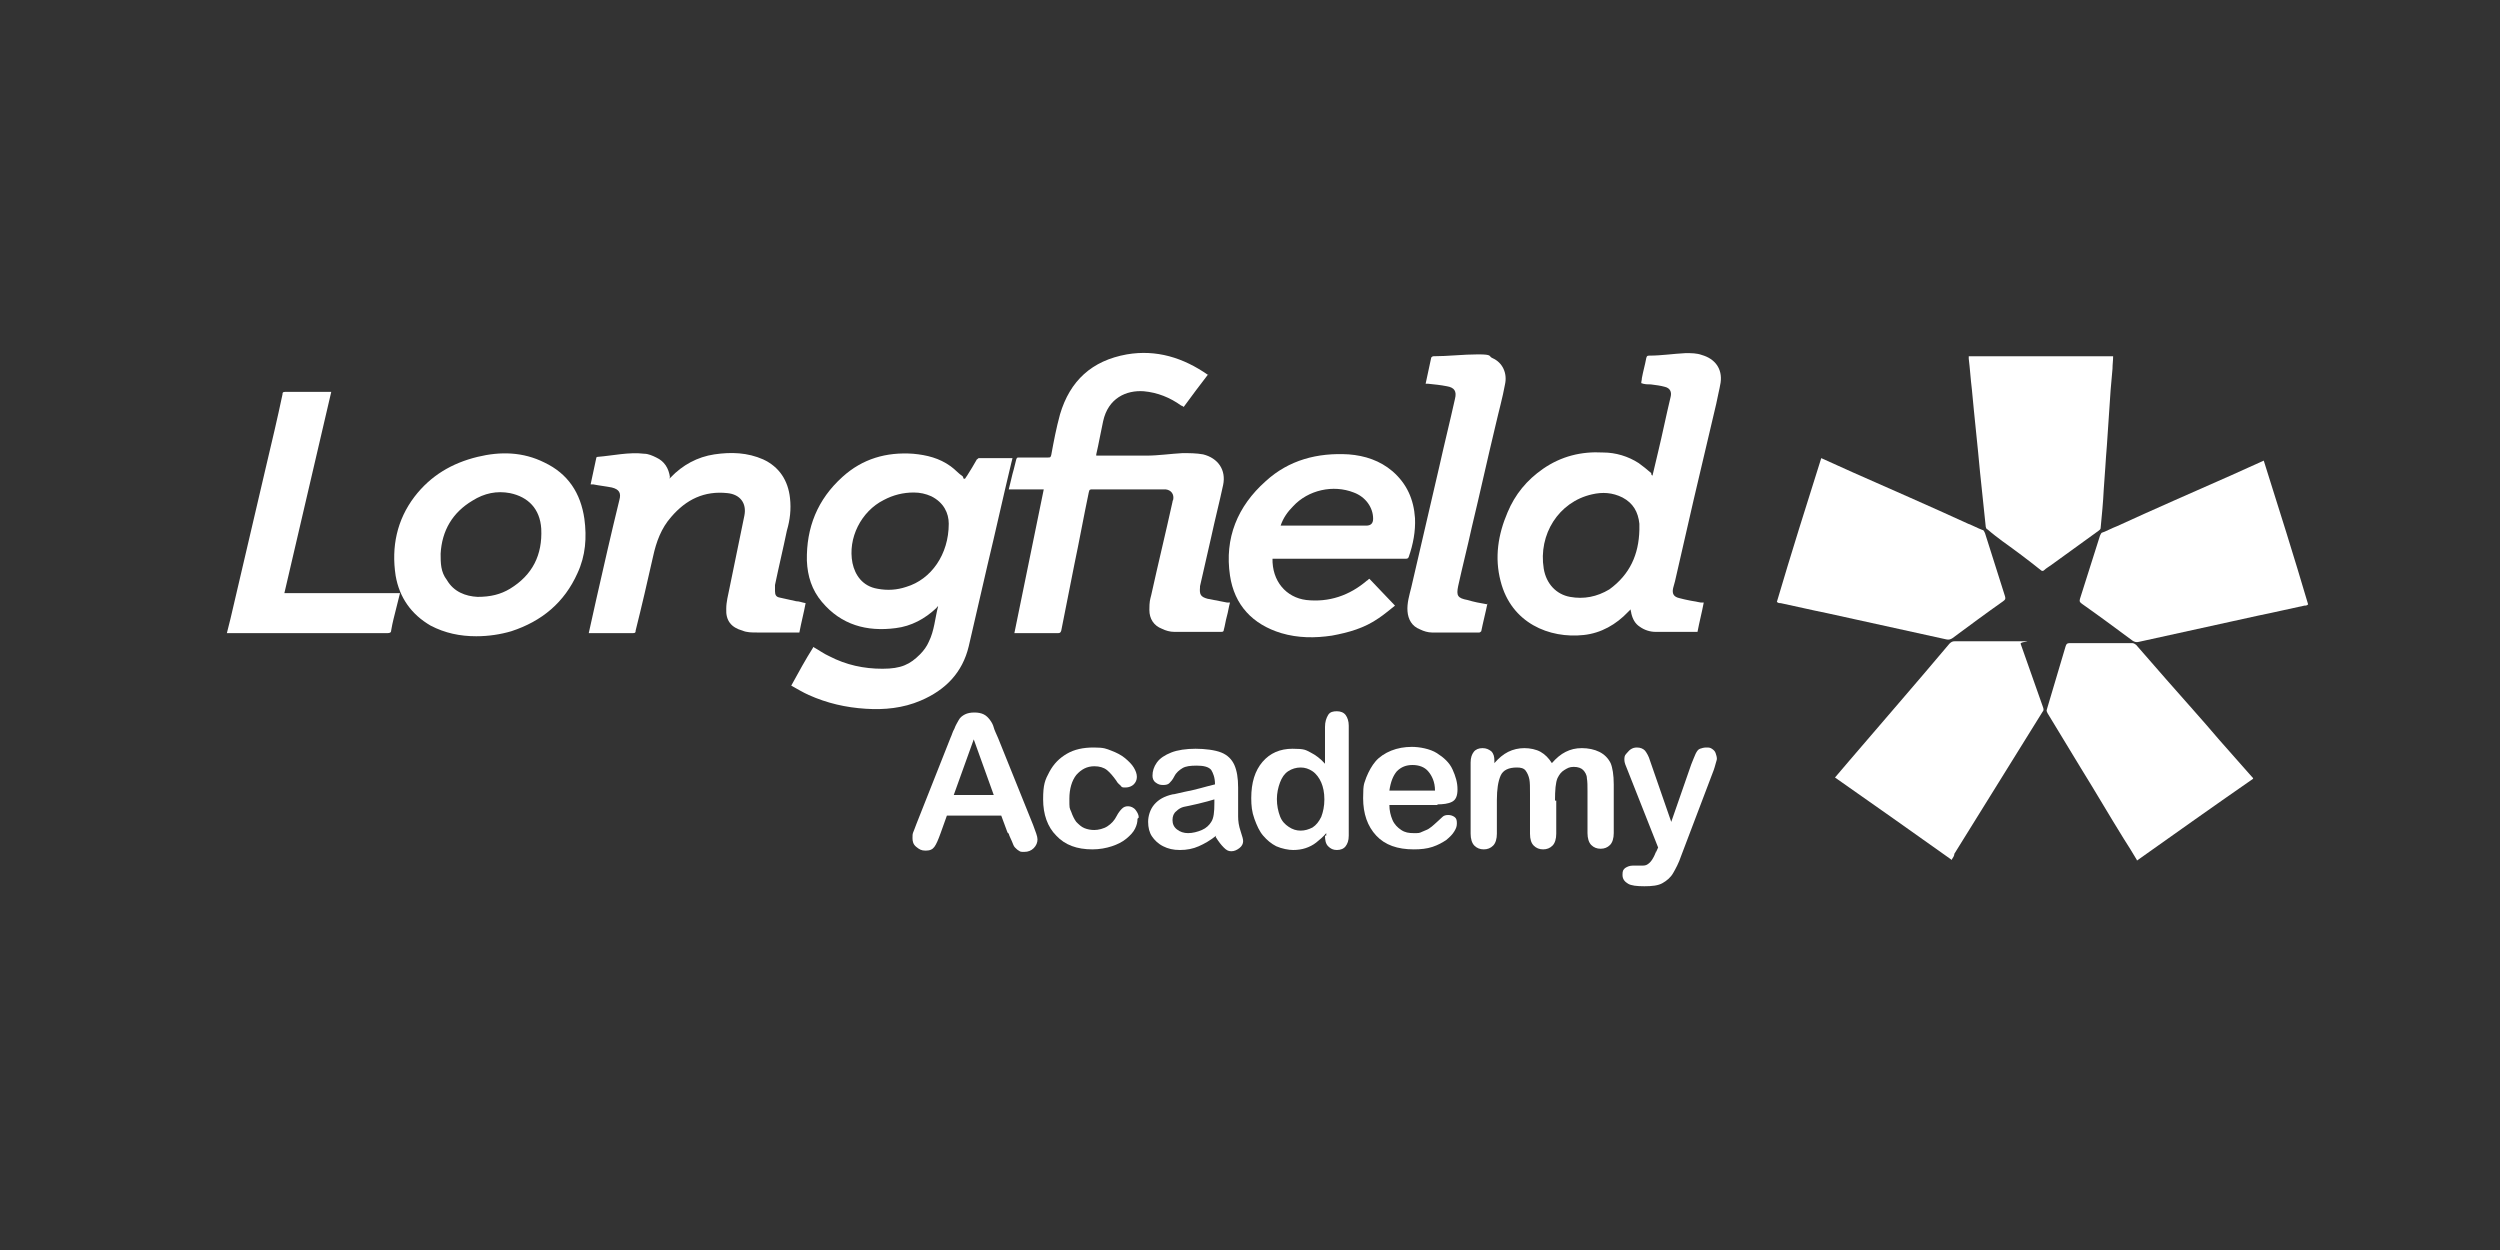 <?xml version="1.0" encoding="UTF-8"?>
<svg id="Layer_1" xmlns="http://www.w3.org/2000/svg" version="1.1" viewBox="0 0 400 200">
  <rect x="0" y="0" width="400" height="200" fill="#333333" stroke="none"/>
  <!-- Generator: Adobe Illustrator 29.0.1, SVG Export Plug-In . SVG Version: 2.1.0 Build 192)  -->
  <defs>
    <style>
      .st0 {
        fill: #fff;
      }
    </style>
  </defs>
  <g id="Layer_21" data-name="Layer_2">
    <g>
      <g>
        <path class="st0" d="M193.3,59.9c-1.3,1.7-2.6,3.4-3.9,5.2-.1,0-.2-.2-.4-.2-1.8-1.3-3.8-2.1-6-2.3-2.8-.2-5.7,1.1-6.5,4.8-.4,1.8-.7,3.6-1.1,5.3v.2h.3c2.6,0,5.1,0,7.7,0,1.9,0,3.9-.3,5.8-.4,1.1,0,2.2,0,3.3.2,2.4.6,3.7,2.5,3.2,4.9-.6,2.8-1.3,5.5-1.9,8.3-.6,2.6-1.2,5.3-1.8,7.9v.2c-.1,1.1.1,1.5,1.2,1.8,1,.2,2,.4,3.1.6.2,0,.3,0,.5,0-.2.7-.3,1.5-.5,2.2s-.3,1.5-.5,2.2c0,.2-.1.3-.4.3-2.5,0-5,0-7.5,0-.7,0-1.4-.2-2-.5-1.3-.5-2-1.6-2-3s.1-1.6.3-2.4c1.1-5,2.3-9.9,3.4-14.9,0,0,0-.2.1-.3.2-.9-.3-1.6-1.2-1.7h-11.7c-.4,0-.5,0-.6.5-.8,3.8-1.5,7.7-2.3,11.5-.7,3.5-1.4,7.1-2.1,10.6-.1.3-.2.4-.5.4h-7c1.6-7.7,3.1-15.3,4.7-23h-5.6c.3-1.1.5-2.2.8-3.2.1-.5.3-1.1.4-1.6.1-.3.2-.3.4-.3h4.7c.3,0,.4,0,.5-.4.4-2.2.8-4.3,1.4-6.5,1.6-5.4,5.1-8.6,10.7-9.6,4.7-.8,9,.5,13,3.3Z"/>
        <path class="st0" d="M130.1,103.5c.9.5,1.7,1.1,2.6,1.5,2.7,1.4,5.5,2,8.5,2s4.4-.7,6-2.3c.6-.6,1.1-1.3,1.4-2,.9-1.8,1-3.8,1.5-5.7-.1,0-.2.2-.3.3-1.8,1.7-4,2.9-6.5,3.2-4.6.6-8.7-.5-11.8-4.2-1.6-1.9-2.3-4.1-2.4-6.6-.1-5.3,1.7-9.8,5.7-13.4,3.2-2.9,7-4,11.3-3.7,2.2.2,4.2.7,6,2,.7.5,1.2,1.1,1.9,1.6.1,0,.1.3.2.4.1,0,.1,0,.2,0,.1-.2.3-.4.4-.6.5-.8,1-1.6,1.5-2.5.1,0,.2-.2.3-.2h5.4c-.1.3-.1.5-.2.8-1.3,5.4-2.5,10.9-3.8,16.3-1,4.3-2,8.6-3,13-1,4.2-3.7,7-7.7,8.7-2.8,1.2-5.8,1.5-8.8,1.3-3.2-.2-6.2-.9-9.1-2.2-.9-.4-1.9-1-2.8-1.5,1.2-2.2,2.3-4.2,3.5-6.1ZM151.8,83.8c0-1.7-.8-3.4-2.8-4.4-.9-.4-1.8-.6-2.8-.6-1.7,0-3.3.4-4.8,1.2-3.6,1.8-5.8,6.1-5,10.1.4,1.9,1.6,3.7,4,4.1,1.6.3,3.1.2,4.6-.3,4-1.2,6.8-5.2,6.8-10.1Z"/>
        <path class="st0" d="M264.4,76.1c.3-1.3.6-2.6.9-3.8.7-2.9,1.3-5.9,2-8.8.2-.8-.1-1.4-.9-1.6-.7-.2-1.5-.3-2.3-.4-.5,0-1,0-1.5-.2,0-.3.1-.5.1-.8.2-1.1.5-2.1.7-3.2.1-.3.1-.4.5-.4,1.9,0,3.8-.3,5.8-.4.9,0,1.8,0,2.6.3,2.1.6,3.3,2.2,3,4.4-.2,1.2-.5,2.3-.7,3.4-1.2,5.1-2.4,10.2-3.6,15.3-1,4.4-2,8.8-3,13.1-.1.4-.2.7-.3,1.1-.2.9.1,1.4,1,1.6,1.1.3,2.3.5,3.4.7.2,0,.3,0,.5,0-.3,1.6-.7,3.1-1,4.7h-.2c-2.2,0-4.3,0-6.5,0-.9,0-1.8-.3-2.5-.8-.8-.5-1.2-1.3-1.4-2.2,0-.2-.1-.3-.1-.6-.2.2-.3.3-.4.4-1.9,2-4.3,3.4-7.1,3.7-5.5.6-11.6-1.9-13.3-8.6-1-3.8-.4-7.5,1.1-11,1.2-2.9,3.1-5.2,5.7-7,2.9-2,6.1-2.8,9.6-2.6,2,0,4,.6,5.7,1.7.7.5,1.3,1,2,1.6,0,.2,0,.3.2.4ZM262.3,84.8v-1c-.2-1.9-1-3.3-2.7-4.2-1.6-.8-3.2-.9-4.9-.5-5.3,1.2-8.6,6.4-7.7,11.9.4,2.4,2,4.1,4.2,4.5s4.3,0,6.3-1.2c3.3-2.4,4.7-5.6,4.8-9.5Z"/>
        <path class="st0" d="M291.4,73.3c1.7.8,3.4,1.5,5.1,2.3,6.1,2.7,12.3,5.4,18.4,8.2.8.3,1.5.7,2.3,1,.2,0,.3.3.4.5,1.1,3.4,2.1,6.7,3.2,10.1.1.4.1.5-.3.8-2.7,1.9-5.4,3.9-8.1,5.9-.3.2-.6.3-1,.2-6.4-1.4-12.7-2.8-19.1-4.2-2.5-.5-5-1.1-7.4-1.6-.2,0-.4,0-.6-.2,2.3-7.8,4.7-15.4,7.1-23Z"/>
        <path class="st0" d="M312.3,137.6c-6.2-4.4-12.4-8.8-18.7-13.2.8-.9,1.5-1.8,2.3-2.7,5.3-6.2,10.7-12.4,16-18.7.3-.3.5-.4.9-.4,3.3,0,6.7,0,10,0s.4,0,.5.4c1.2,3.4,2.4,6.8,3.6,10.2.1.3.1.5-.1.7-4.7,7.6-9.4,15.1-14.1,22.7,0,.3-.2.6-.4.9Z"/>
        <path class="st0" d="M315,57h23.1c0,.7-.1,1.3-.1,2-.1,1.1-.2,2.3-.3,3.4-.2,3-.4,5.9-.6,8.9-.2,2.3-.3,4.6-.5,7-.1,2.1-.3,4.1-.5,6.2,0,.2-.2.3-.3.4-2.5,1.8-5.1,3.7-7.6,5.5-.4.3-.8.5-1.1.8-.2.2-.4.2-.6,0-2-1.6-4-3.1-6.1-4.6-.8-.6-1.6-1.2-2.4-1.9-.2,0-.3-.4-.3-.6-.3-2.9-.6-5.7-.9-8.6-.4-4.4-.9-8.8-1.3-13.2-.2-1.6-.3-3.3-.5-4.9,0-.1,0-.3,0-.4Z"/>
        <path class="st0" d="M341.9,137.6c-.7-1.2-1.4-2.3-2.1-3.4-2.3-3.7-4.5-7.5-6.8-11.2-1.8-3-3.6-5.9-5.4-8.9-.1-.2-.2-.4-.1-.6,1-3.4,2-6.7,3-10.1.1-.3.2-.5.6-.5,3.4,0,6.8,0,10.1,0,.2,0,.5.2.6.3,1.6,1.8,3.2,3.7,4.8,5.5,2.8,3.2,5.7,6.4,8.5,9.7,1.8,2,3.5,4,5.3,6,0,0,.1,0,.1.2-6.2,4.3-12.4,8.7-18.6,13.1Z"/>
        <path class="st0" d="M107,76.7l.3-.3c1.9-2,4.3-3.3,7-3.7,2.7-.4,5.3-.3,7.8.8,2.6,1.2,4,3.4,4.3,6.2.2,1.8,0,3.5-.5,5.2-.6,2.9-1.3,5.8-1.9,8.7,0,.3,0,.7,0,1,0,.6.2.9.7,1,.9.2,1.8.4,2.7.6.5,0,.9.2,1.5.3-.3,1.6-.7,3.1-1,4.7h-6.8c-.8,0-1.6,0-2.3-.3-1.8-.5-2.7-1.6-2.6-3.5,0-1.1.3-2.2.5-3.2.8-3.9,1.6-7.8,2.4-11.7.4-2-.7-3.4-2.7-3.6-3.7-.4-6.6,1-9,3.8-1.6,1.8-2.4,4-2.9,6.3-.9,4-1.8,7.9-2.8,11.9,0,.2,0,.4-.4.4h-7.1c.4-1.8.8-3.6,1.2-5.4,1.2-5.3,2.4-10.6,3.7-15.9.3-1.1,0-1.7-1.2-2-1-.2-2-.3-3-.5,0,0-.3,0-.4,0,.3-1.4.6-2.8.9-4.2,0,0,0-.2.2-.2,2.5-.2,5-.8,7.5-.5.6,0,1.3.3,1.9.6,1.3.6,2,1.7,2.2,3.2-.2,0,0,.2,0,.4Z"/>
        <path class="st0" d="M203.6,89.3c-.1,3.7,2.2,6.3,5.4,6.7,3.6.4,6.9-.7,9.7-3.1.1,0,.2-.2.4-.3,1.3,1.4,2.7,2.8,4.1,4.3-.9.7-1.7,1.4-2.6,2-2.3,1.6-4.8,2.3-7.5,2.8-2.7.4-5.4.4-8.1-.4-4.6-1.4-7.5-4.5-8.2-9.2-.9-6,1.2-11.1,5.7-15.1,3.7-3.4,8.3-4.6,13.3-4.3,2.6.2,5,1,7,2.7,2.3,2,3.4,4.5,3.6,7.5.1,2.1-.3,4.2-1,6.2-.1.3-.3.3-.6.3h-20.5c-.3,0-.5,0-.7,0ZM204.9,84.1h13.7q1.1,0,1.1-1.1c0-1.8-1.2-3.5-3.1-4.2-3.3-1.3-7.3-.4-9.7,2.2-.9.9-1.6,1.9-2,3.1Z"/>
        <path class="st0" d="M76.2,101.8c-2.6,0-5-.5-7.3-1.7-3.1-1.8-5-4.5-5.6-8-.7-4.6.2-8.9,3-12.6,2.6-3.4,6-5.4,10.1-6.4,3.7-.9,7.3-.8,10.7.9,3.8,1.8,5.8,4.9,6.4,9,.4,3,.2,5.9-1.1,8.7-2.1,4.7-5.7,7.7-10.6,9.3-1.7.5-3.6.8-5.6.8ZM76.4,95.5c2.1,0,3.7-.4,5.2-1.3,3.6-2.2,5.2-5.4,5-9.6-.2-3.2-2.1-5.1-5-5.7-2.1-.4-4.1,0-6,1.2-3.2,1.9-4.9,4.8-5.1,8.5,0,1.5,0,2.9,1,4.2,1.1,1.9,3,2.6,4.9,2.7Z"/>
        <path class="st0" d="M53,62.7c-2.5,10.7-5,21.4-7.5,32.2h18.5c-.2.8-.4,1.6-.6,2.4-.3,1.2-.6,2.3-.8,3.5,0,.4-.2.5-.6.5h-25.7c.2-.8.4-1.6.6-2.4,1.9-8.1,3.8-16.3,5.7-24.4.9-3.8,1.8-7.6,2.6-11.4,0-.2,0-.4.4-.4h7.1c0,0,.2,0,.3,0Z"/>
        <path class="st0" d="M238,96.5c-.3,1.5-.7,3-1,4.5,0,0-.2.2-.3.2-2.5,0-5.1,0-7.6,0-.6,0-1.3-.2-1.9-.5-1.3-.5-1.9-1.6-2-2.9s.3-2.6.6-3.8c1.5-6.5,3-12.9,4.5-19.4.8-3.6,1.7-7.2,2.5-10.8.3-1.2-.1-1.8-1.3-2-1-.2-2-.3-3-.4-.1,0-.2,0-.4,0,.3-1.4.6-2.8.9-4.2,0,0,.2-.2.3-.2,2.4,0,4.8-.3,7.2-.3s1.6.3,2.3.6c1.6.7,2.4,2.4,2,4.2-.4,2.2-1,4.3-1.5,6.5-1.3,5.4-2.5,10.9-3.8,16.3-.7,3.2-1.5,6.3-2.2,9.5-.3,1.5-.1,1.9,1.5,2.2,1,.3,2,.5,3.2.7Z"/>
      </g>
      <path class="st0" d="M362.2,73.7c-1.7.8-3.4,1.5-5.1,2.3-6.1,2.7-12.3,5.4-18.4,8.2-.8.3-1.5.7-2.3,1-.2,0-.3.3-.4.5-1.1,3.4-2.1,6.7-3.2,10.1-.1.4-.1.5.3.8,2.7,1.9,5.4,3.9,8.1,5.9.3.2.6.3,1,.2,6.4-1.4,12.7-2.8,19.1-4.2,2.5-.5,5-1.1,7.4-1.6.2,0,.4,0,.6-.2-2.3-7.8-4.7-15.4-7.1-23Z"/>
    </g>
  </g>
  <g>
    <path class="st0" d="M161.2,133.2l-1-2.7h-8.7l-1,2.8c-.4,1.1-.7,1.8-1,2.2-.3.4-.7.6-1.4.6s-1-.2-1.5-.6-.6-.9-.6-1.4,0-.6.1-.9.3-.7.5-1.3l5.5-13.9c.2-.4.3-.9.6-1.4.2-.6.5-1,.7-1.4s.6-.7,1-.9.9-.3,1.5-.3,1.1.1,1.5.3.7.5,1,.9.5.8.6,1.2.4,1,.7,1.7l5.6,13.9c.4,1.1.7,1.8.7,2.3s-.2,1-.6,1.4c-.4.4-.9.6-1.5.6s-.6,0-.9-.2c-.2-.1-.4-.3-.6-.5s-.3-.5-.5-1-.4-.8-.5-1.2ZM152.6,127.2h6.4l-3.2-8.9-3.2,8.9Z"/>
    <path class="st0" d="M182,131c0,.5-.1,1-.4,1.6s-.8,1.1-1.4,1.6c-.6.5-1.4.9-2.3,1.2s-2,.5-3.1.5c-2.5,0-4.4-.7-5.8-2.2-1.4-1.4-2.1-3.4-2.1-5.8s.3-3.1,1-4.4,1.6-2.2,2.8-2.9c1.2-.7,2.6-1,4.3-1s2,.2,2.8.5,1.6.7,2.2,1.2,1.1,1,1.4,1.5c.3.5.5,1,.5,1.5s-.2.9-.5,1.2-.8.5-1.3.5-.6,0-.8-.3c-.2-.2-.5-.4-.7-.8-.5-.7-1-1.3-1.5-1.7s-1.2-.6-2-.6c-1.2,0-2.1.5-2.9,1.4-.7.9-1.1,2.2-1.1,3.8s0,1.4.3,2.1c.2.6.5,1.2.8,1.6.4.4.8.8,1.3,1s1,.3,1.6.3,1.5-.2,2.1-.6,1.1-.9,1.5-1.7c.2-.4.5-.8.8-1.1s.6-.4,1-.4.9.2,1.2.6.5.8.5,1.2Z"/>
    <path class="st0" d="M194.6,133.7c-1,.8-1.9,1.3-2.8,1.7-.9.4-1.9.6-3,.6s-1.9-.2-2.7-.6c-.8-.4-1.4-1-1.8-1.6s-.6-1.4-.6-2.3.3-2,1-2.8,1.6-1.3,2.9-1.6c.3,0,.9-.2,1.9-.4s1.9-.4,2.6-.6,1.5-.4,2.3-.6c0-1.1-.3-1.8-.6-2.3-.4-.5-1.2-.7-2.3-.7s-1.8.1-2.3.4-1,.7-1.3,1.3-.6.9-.8,1.1c-.2.2-.5.3-1,.3s-.8-.1-1.2-.4-.5-.7-.5-1.1c0-.7.2-1.4.7-2.1s1.3-1.2,2.3-1.6,2.4-.6,3.9-.6,3.1.2,4.1.6c1,.4,1.7,1.1,2.1,2s.6,2.1.6,3.6,0,1.7,0,2.4,0,1.4,0,2.2c0,.8.1,1.5.4,2.4s.4,1.3.4,1.6c0,.4-.2.8-.6,1.1-.4.3-.8.5-1.3.5s-.8-.2-1.2-.6c-.4-.4-.8-.9-1.3-1.7ZM194.3,127.9c-.6.2-1.4.4-2.6.7s-1.9.4-2.3.5-.8.3-1.2.7c-.4.3-.6.8-.6,1.4s.2,1.1.7,1.5c.5.4,1.1.6,1.8.6s1.5-.2,2.2-.5,1.2-.8,1.5-1.3c.4-.6.5-1.6.5-3v-.6Z"/>
    <path class="st0" d="M212.2,133.7v-.4c-.5.6-1.1,1.1-1.6,1.5s-1.1.7-1.7.9c-.6.2-1.3.3-2,.3s-1.8-.2-2.7-.6c-.8-.4-1.5-1-2.1-1.7s-1-1.6-1.4-2.7-.5-2.1-.5-3.3c0-2.5.6-4.4,1.8-5.8,1.2-1.4,2.8-2.1,4.8-2.1s2.1.2,2.9.6c.8.4,1.6,1,2.3,1.8v-5.9c0-.8.2-1.4.5-1.9s.8-.6,1.4-.6,1.1.2,1.4.6.5,1,.5,1.7v17.6c0,.8-.2,1.3-.5,1.7s-.8.6-1.4.6-1-.2-1.4-.6c-.4-.4-.5-1-.5-1.7ZM204.3,127.8c0,1.1.2,2,.5,2.8s.8,1.3,1.4,1.7,1.2.6,1.9.6,1.3-.2,1.9-.5c.6-.4,1-.9,1.4-1.7.3-.8.5-1.7.5-2.8s-.2-2-.5-2.7-.8-1.4-1.4-1.8-1.2-.6-1.9-.6-1.4.2-2,.6c-.6.4-1,1-1.3,1.8-.3.8-.5,1.7-.5,2.7Z"/>
    <path class="st0" d="M230.1,128.8h-7.8c0,.9.2,1.7.5,2.4s.8,1.2,1.4,1.6,1.2.5,2,.5.9,0,1.3-.2.8-.3,1.1-.5.7-.5,1-.8.7-.6,1.2-1.1c.2-.2.5-.3.9-.3s.7.1,1,.3.4.5.4,1-.1.8-.4,1.3c-.3.5-.7.9-1.3,1.4-.6.4-1.3.8-2.2,1.1-.9.3-1.9.4-3,.4-2.6,0-4.6-.7-6-2.2s-2.1-3.5-2.1-6,.2-2.3.5-3.3c.4-1,.9-1.9,1.5-2.6s1.5-1.3,2.5-1.7,2.1-.6,3.3-.6,2.9.3,4,1c1.1.7,2,1.5,2.5,2.6s.8,2.1.8,3.2-.3,1.7-.9,2-1.4.4-2.4.4ZM222.3,126.5h7.3c0-1.4-.5-2.4-1.1-3.1-.6-.7-1.5-1-2.5-1s-1.8.3-2.5,1c-.6.7-1,1.7-1.2,3.1Z"/>
    <path class="st0" d="M249,128.1v5.3c0,.8-.2,1.5-.6,1.9s-.9.6-1.5.6-1.1-.2-1.5-.6c-.4-.4-.6-1-.6-1.9v-6.4c0-1,0-1.8-.1-2.3s-.3-1-.6-1.4-.8-.5-1.4-.5c-1.3,0-2.2.4-2.6,1.3-.4.9-.6,2.2-.6,3.9v5.4c0,.8-.2,1.5-.6,1.9-.4.4-.9.6-1.5.6s-1.1-.2-1.5-.6c-.4-.4-.6-1.1-.6-1.9v-11.4c0-.8.2-1.3.5-1.7.3-.4.8-.6,1.4-.6s1,.2,1.4.5c.4.4.5.9.5,1.5v.4c.7-.8,1.4-1.4,2.2-1.8s1.7-.6,2.6-.6,1.9.2,2.6.6,1.3,1,1.8,1.8c.7-.8,1.4-1.4,2.2-1.8.8-.4,1.6-.6,2.6-.6s2,.2,2.8.6,1.4,1,1.8,1.8c.3.7.5,1.9.5,3.4v7.8c0,.8-.2,1.5-.6,1.9s-.9.6-1.5.6-1.1-.2-1.5-.6c-.4-.4-.6-1.1-.6-1.9v-6.7c0-.9,0-1.5-.1-2.1,0-.5-.3-1-.6-1.3s-.8-.5-1.5-.5-1,.2-1.5.5c-.5.3-.8.7-1.1,1.3-.3.7-.4,1.9-.4,3.6Z"/>
    <path class="st0" d="M264.9,136.5l.4-.9-4.9-12.4c-.3-.7-.5-1.2-.5-1.6s0-.7.3-1,.4-.5.7-.7c.3-.2.6-.3,1-.3.6,0,1,.2,1.3.5.3.4.6.9.8,1.6l3.4,9.8,3.2-9.2c.3-.7.5-1.3.7-1.7s.4-.7.7-.8.6-.2,1-.2.6,0,.9.2c.3.2.5.4.6.7s.2.6.2.9c0,.2-.1.4-.2.8s-.2.7-.3,1l-5.2,13.7c-.4,1.2-.9,2.1-1.3,2.8s-1,1.2-1.7,1.6c-.7.4-1.7.5-2.9.5s-2.1-.1-2.6-.4-.9-.7-.9-1.4.1-.8.4-1.1c.3-.2.7-.4,1.2-.4s.4,0,.6,0c.3,0,.5,0,.7,0,.5,0,.8,0,1.1-.2s.5-.4.7-.7c.2-.3.5-.8.7-1.5Z"/>
  </g>
</svg>